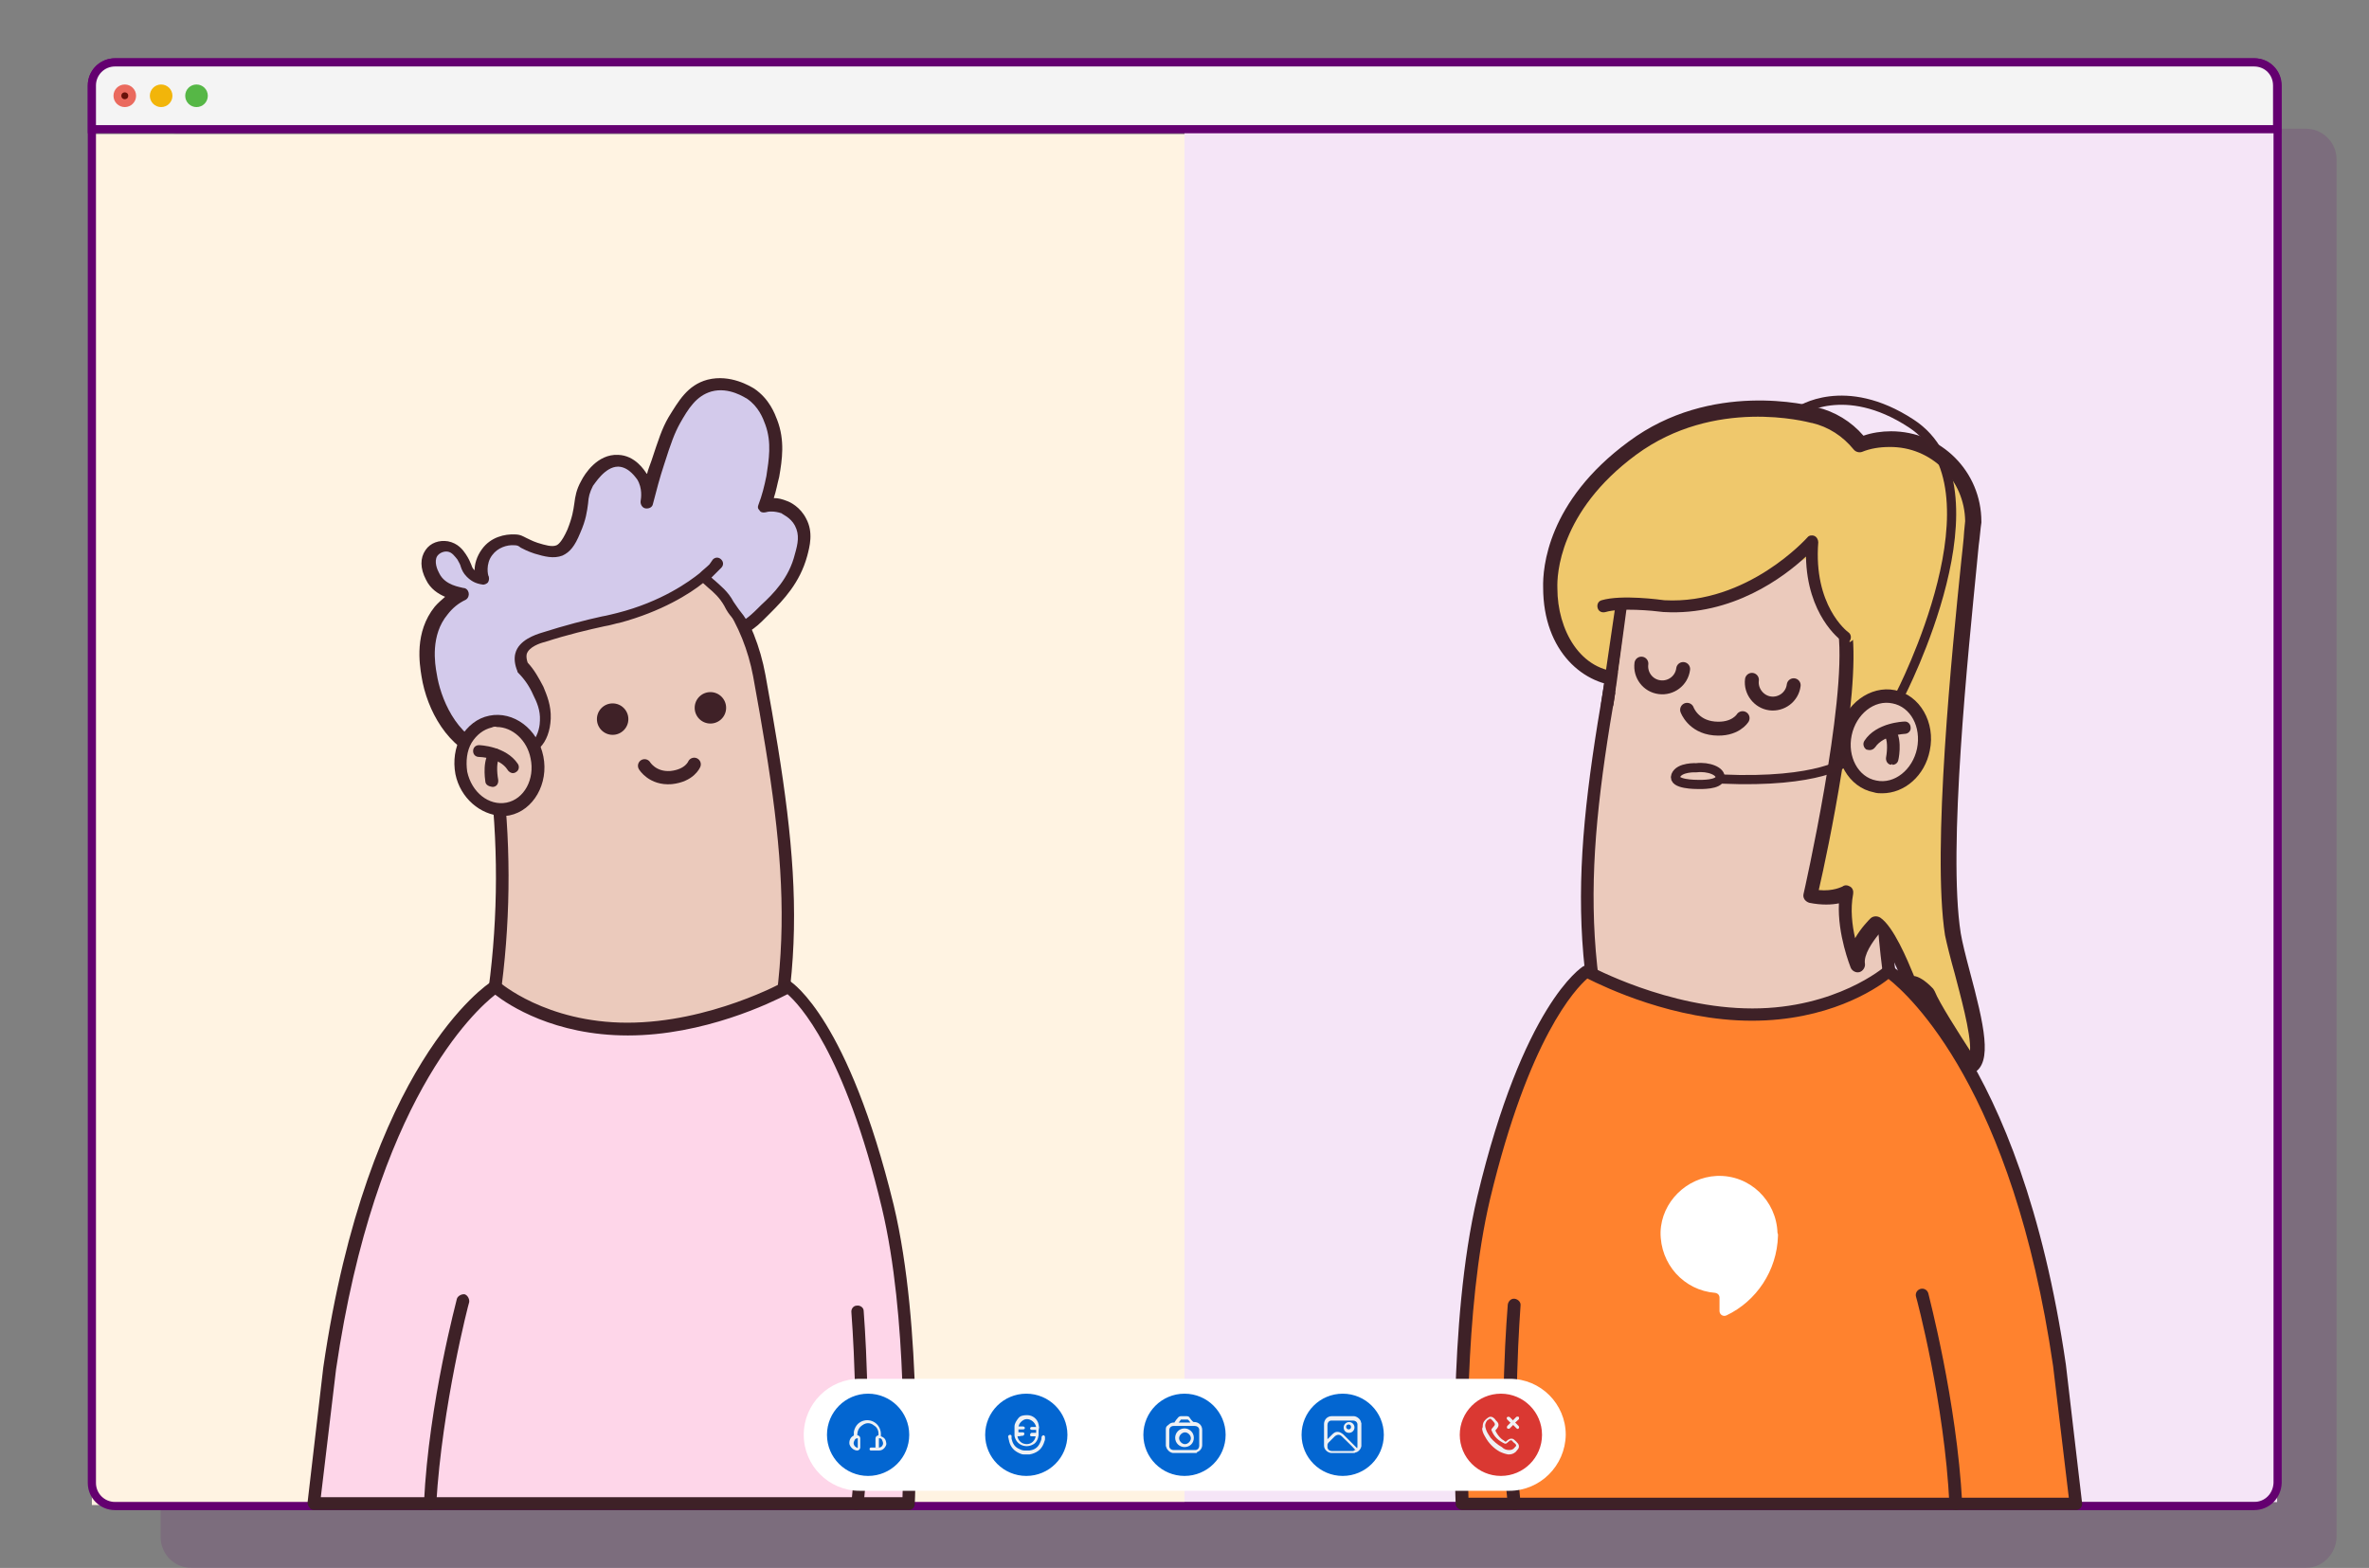 <?xml version="1.0" encoding="utf-8"?>
<!-- Generator: Adobe Illustrator 24.2.1, SVG Export Plug-In . SVG Version: 6.00 Build 0)  -->
<svg version="1.1" id="Layer_1" xmlns="http://www.w3.org/2000/svg" xmlns:xlink="http://www.w3.org/1999/xlink" x="0px" y="0px"
	 viewBox="0 0 482.2 319.2" style="enable-background:new 0 0 482.2 319.2;" xml:space="preserve">
<rect x="0" y="0" width="482.2" height="319.2" fill="#808080" stroke="none"/>
<style type="text/css">
	.st0{opacity:0.15;fill:#640070;}
	.st1{fill:#FFF3E2;}
	.st2{fill:#F5E5F7;}
	.st3{fill:none;}
	.st4{fill:none;stroke:#640070;stroke-width:1.665;stroke-miterlimit:10;}
	.st5{fill:#F4F4F4;stroke:#640070;stroke-width:1.665;stroke-miterlimit:10;}
	.st6{fill:#EA6A5E;}
	.st7{fill:#F2B50A;}
	.st8{fill:#56B746;}
	.st9{fill:#671109;}
	.st10{fill:#EBCABC;}
	.st11{fill:#3F2127;}
	.st12{fill:#FED6E9;}
	.st13{fill:#3E2127;}
	.st14{fill:#D4CFF3;}
	.st15{fill:#D3CAEB;}
	.st16{fill:#EBCBBD;}
	.st17{fill:none;stroke:#3F2127;stroke-width:2.694;stroke-linecap:round;stroke-linejoin:round;stroke-miterlimit:10;}
	.st18{fill:#FF822E;stroke:#FFFFFF;stroke-width:1.027;stroke-miterlimit:10;}
	.st19{fill:#EFC86C;}
	.st20{fill:none;stroke:#3F2127;stroke-width:2.829;stroke-linecap:round;stroke-linejoin:round;stroke-miterlimit:10;}
	.st21{fill:none;stroke:#3F2127;stroke-width:1.867;stroke-linecap:round;stroke-linejoin:round;stroke-miterlimit:10;}
	.st22{fill:#FFFFFF;}
	.st23{fill:#0366D1;stroke:#FFFFFF;stroke-width:0.656;stroke-miterlimit:10;}
	.st24{fill:#EFF1F4;}
	.st25{fill:#DA3832;stroke:#FFFFFF;stroke-width:0.656;stroke-miterlimit:10;}
</style>
<path class="st0" d="M469.3,319.2H39c-3.5,0-6.3-2.8-6.3-6.3V32.5c0-3.5,2.8-6.3,6.3-6.3h430.3c3.5,0,6.3,2.8,6.3,6.3v280.4
	C475.5,316.4,472.7,319.2,469.3,319.2z"/>
<rect x="18.7" y="27.3" class="st1" width="222.4" height="279.1"/>
<rect x="241.1" y="26.7" class="st2" width="222.4" height="279.1"/>
<path class="st3" d="M458.8,306.6H23.4c-2.6,0-4.7-2.1-4.7-4.7V17.4c0-2.6,2.1-4.7,4.7-4.7h435.5c2.6,0,4.7,2.1,4.7,4.7v284.5
	C463.5,304.5,461.5,306.6,458.8,306.6z"/>
<path class="st4" d="M458.8,306.6H23.4c-2.6,0-4.7-2.1-4.7-4.7V17.4c0-2.6,2.1-4.7,4.7-4.7h435.5c2.6,0,4.7,2.1,4.7,4.7v284.5
	C463.5,304.5,461.5,306.6,458.8,306.6z"/>
<path class="st5" d="M458.8,12.7H23.4c-2.6,0-4.7,2.1-4.7,4.7v8.9h444.8v-8.9C463.5,14.8,461.5,12.7,458.8,12.7z"/>
<g>
	<circle class="st6" cx="25.4" cy="19.5" r="2.3"/>
	<circle class="st7" cx="32.8" cy="19.5" r="2.3"/>
	<circle class="st8" cx="40" cy="19.5" r="2.3"/>
	<circle class="st9" cx="25.4" cy="19.5" r="0.7"/>
</g>
<g>
	<g>
		<g>
			<g>
				<path class="st10" d="M99.4,147.7c-2.6-15.2,4.6-31.5,19-37.2l0,0c14.3-5.8,32.4,6,36.2,27.1c7.3,39.6,9.6,62.2-4.2,100.4
					L92,237.4C102.3,208.5,104.8,177.5,99.4,147.7z"/>
			</g>
			<g>
				<path class="st11" d="M150.3,239.3l-58.4-0.7c-0.4,0-0.7-0.1-1-0.5c-0.2-0.2-0.2-0.7-0.1-1.1c10.2-28.5,12.8-59.3,7.4-89.1
					c-3-16.6,5.4-32.9,19.7-38.6c6.4-2.5,13.7-1.8,20.3,1.8c9,4.9,15.5,14.8,17.6,26.3c7.5,41.2,9.4,63.2-4.3,101.1
					C151.3,238.9,150.8,239.3,150.3,239.3L150.3,239.3z M118.8,111.7c-12.9,5.1-20.8,20.5-18.1,35.7c5.4,29.6,3,60.3-6.9,88.7
					l55.7,0.6c13.1-36.8,11.2-58.5,3.8-99c-2-10.7-8.1-20-16.4-24.5c-3.7-2.1-7.4-3.1-11.1-3.1C123.4,110.2,121.1,110.7,118.8,111.7
					z"/>
			</g>
		</g>
		<g>
			<path class="st12" d="M127.6,209.4c17.4,0,32.7-8.5,32.7-8.5s11.3,6.9,20.3,44.6c6,25.1,4.3,60.5,4.3,60.5H63.8l3.2-27.4
				c9.1-62,33.8-77.8,33.8-77.8S110.3,209.6,127.6,209.4z"/>
			<path class="st13" d="M63,306.9c-0.2-0.2-0.4-0.6-0.4-1l3.2-27.5c9-61.9,33.3-78,34.3-78.6c0.5-0.2,1.1-0.2,1.5,0.1
				c0.1,0.1,9.5,8.3,26.1,8.3c16.8,0,31.9-8.3,32-8.4c0.4-0.2,0.9-0.2,1.2,0c0.5,0.4,11.8,7.8,21,45.5c6,25.1,4.3,60.5,4.3,60.9
				c0,0.7-0.6,1.2-1.2,1.2H63.9C63.5,307.4,63.1,307.2,63,306.9z M179.5,245.9c-7.6-31.9-16.9-41.5-19.2-43.5
				c-3.3,1.7-17,8.4-32.5,8.4c-15,0-24.3-6.2-27-8.3c-4.1,3.2-24.4,21.6-32.4,76.3l-3.1,26h118.4
				C183.9,298.4,184.8,268.1,179.5,245.9z"/>
		</g>
		<g>
			<path class="st14" d="M87.5,306.2c1.1-20.6,6.7-41.3,6.7-41.3"/>
			<path class="st13" d="M87.5,307.4c-0.7-0.1-1.4-0.6-1.2-1.5c1-20.5,6.7-41.3,6.7-41.5c0.2-0.6,1-1,1.6-0.9c0.6,0.2,1,1,0.9,1.6
				c-0.1,0.2-5.5,21-6.7,41C88.8,306.9,88.2,307.4,87.5,307.4C87.5,307.4,87.4,307.4,87.5,307.4z"/>
		</g>
		<g>
			<path class="st14" d="M174.6,306.1c1.8-17,0-39.1,0-39.1"/>
			<path class="st13" d="M174.4,307.4c-0.7,0-1.2-0.6-1.1-1.4c1.8-16.6,0-38.6,0-38.8c-0.1-0.7,0.4-1.4,1.1-1.4
				c0.7-0.1,1.4,0.4,1.4,1.1c0,0.1,1.8,22.3,0,39.3c0,0.6-0.6,1.1-1.2,1.1C174.4,307.4,174.4,307.4,174.4,307.4z"/>
		</g>
		<g>
			<path class="st15" d="M98.9,153.1c-7.1-2.2-10.8-10.5-11.7-16c-0.4-2.2-1.4-8.4,2.5-13.1c1.4-1.7,3-2.7,4.1-3.3
				c-0.5,0-4.3-0.5-5.9-3.6c-0.2-0.4-1.6-3-0.2-4.7c0.7-1.1,2.1-1.6,3.3-1.4c1.4,0.2,2.2,1.4,2.7,2.1c1.1,1.5,0.9,2.3,1.8,3.3
				c0.9,0.9,1.8,1.1,2.6,1.2c-0.1-0.4-0.9-3.1,1-5.5c1.5-1.8,3.7-2.6,5.5-2.5c1.6,0.1,1.7,0.9,4.4,1.7c1.8,0.6,3.3,1.1,4.8,0.5
				c0.7-0.2,1.7-1,3-3.8c2.1-4.9,0.9-6.5,2.6-9.6c0.4-0.6,2.8-4.7,6.4-4.6c2.8,0.1,4.7,3,4.8,3.2c1.5,2.3,1,4.8,0.9,5.3
				c0.5-2,1.2-4.8,2.3-8.3c1.4-4.2,2.1-6.4,3.3-8.5c1.8-3.1,3.6-6,7.1-7c4.2-1.2,7.9,1.2,8.4,1.6c2.7,1.8,3.7,4.4,4.2,5.8
				c1.5,3.9,0.9,7.5,0.2,11c-0.4,2.5-1.1,4.6-1.6,5.9c0.6-0.1,2.2-0.4,4.1,0.4c0.2,0.1,2.2,0.9,3.3,3c1.2,2.3,0.6,4.8,0.1,6.8
				c-1.2,5.1-4.6,8.4-7.1,11c-2.2,2.2-2.6,2.7-4.3,3.8c-0.5-1.5-2.1-2.8-3.1-4.7c-1.5-2.7-3.8-4.1-5.2-5.5c1-1,1.8-1.8,2.8-2.8
				c-0.6,0.6-1.7,1.7-3.1,2.8c-1.4,1.1-7.1,5.7-17.3,8.4c-3.1,0.9-8.9,2.1-15.3,4.1c-1.4,0.4-3.9,1.2-4.6,3.3c-0.2,1,0,2.1,0.4,2.7
				c1.7,1.7,2.6,3.5,3.2,4.7c0.7,1.6,1.5,3.5,1.4,5.9c-0.1,0.7-0.2,3.5-2,5.2C105.8,155.1,99.6,153.4,98.9,153.1z"/>
			<path class="st13" d="M98.5,154.7c-7.3-2.2-11.6-10.1-12.7-17c-0.4-2.5-1.5-9,2.7-14.2c0.6-0.7,1.4-1.4,2.1-2
				c-1.4-0.6-3-1.6-3.9-3.5c-1.2-2.3-1.2-4.4-0.1-6c1-1.5,2.8-2.1,4.6-1.8c2,0.4,3,1.7,3.6,2.6c0.6,0.9,0.9,1.6,1.1,2.1
				s0.2,0.7,0.6,1.1l0.1,0.1c0-1.2,0.4-2.8,1.5-4.3c1.8-2.5,4.7-3.1,6.7-3c1.1,0,1.7,0.4,2.3,0.7c0.5,0.2,1.1,0.6,2.3,1
				c1.6,0.5,3,0.9,3.9,0.5c0.2-0.1,1-0.5,2.2-3.2c1-2.5,1.2-3.9,1.4-5.3c0.2-1.5,0.4-2.8,1.4-4.6c0.7-1.4,3.3-5.5,7.5-5.3
				c3.5,0.1,5.4,3.2,5.8,3.8c0.1,0,0.1,0.1,0.1,0.1c0.2-0.9,0.6-1.8,0.9-2.7c1.4-4.2,2.1-6.5,3.5-8.9c2-3.2,3.8-6.5,7.9-7.6
				c4.7-1.2,8.8,1.4,9.5,1.8c3.1,2.1,4.2,5.1,4.7,6.4c1.6,4.2,1,8.1,0.4,11.6c-0.4,1.5-0.6,2.8-1.1,4.3c0.9,0,1.7,0.2,2.7,0.6
				c0.6,0.2,2.7,1.2,3.9,3.6c1.5,2.8,0.7,5.7,0.2,7.6c-1.5,5.5-4.9,9-7.5,11.6l-0.6,0.6c-1.7,1.7-2.2,2.2-3.9,3.3
				c-0.4,0.2-0.7,0.2-1.1,0.1c-0.4-0.1-0.6-0.5-0.7-0.9c-0.2-0.6-0.7-1.4-1.4-2.1s-1.2-1.5-1.7-2.5c-0.9-1.6-2.1-2.7-3.3-3.7
				c-0.4-0.4-0.7-0.6-1-0.9c-2.6,2.1-8.4,5.8-17,8.1c-0.7,0.1-1.8,0.5-3.1,0.7c-3.2,0.7-7.5,1.7-12.1,3.2c-0.9,0.2-3.3,1-3.7,2.5
				c-0.1,0.5,0,1.1,0.2,1.7c1.4,1.5,2.3,3.2,3.2,4.9c0.7,1.7,1.6,3.8,1.5,6.5c-0.1,2.5-0.9,4.6-2.2,5.9l0,0
				c-1.7,1.8-4.2,2.3-6.4,2.3C101.1,155.1,99.3,154.6,98.5,154.7z M145.1,113.9c0.5-0.5,1.2-0.5,1.7,0s0.5,1.2,0,1.7
				c-0.2,0.2-0.6,0.6-1,1l-1,1c0.2,0.1,0.4,0.4,0.6,0.5c1.2,1.1,2.8,2.3,3.9,4.4c0.5,0.7,1,1.5,1.5,2.1c0.4,0.5,0.7,0.9,1,1.4
				c0.7-0.5,1.4-1.1,2.5-2.2l0.6-0.6c2.5-2.3,5.7-5.5,6.9-10.4c0.6-2.1,1-3.9,0-5.8c-0.9-1.7-2.6-2.3-2.7-2.5
				c-1.5-0.5-2.7-0.4-3.3-0.2c-0.5,0.1-1,0-1.2-0.4c-0.4-0.4-0.4-0.7-0.2-1.2c0.7-1.8,1.2-3.8,1.6-5.8c0.5-3.3,1.1-6.8-0.2-10.4
				c-0.5-1.4-1.4-3.7-3.7-5.3c-0.4-0.2-3.7-2.5-7.3-1.5c-3.1,0.9-4.7,3.5-6.4,6.5c-1.1,2-1.8,3.9-3.2,8.3c-0.9,2.7-1.6,5.4-2.3,8.1
				c-0.1,0.6-0.7,1-1.5,0.9c-0.7-0.1-1.1-0.9-1-1.5c0.1-0.6,0.4-2.6-0.7-4.4c-0.2-0.2-1.6-2.5-3.8-2.6h-0.1c-2.7,0-4.8,3.6-5.1,3.9
				c-0.7,1.4-0.9,2.2-1,3.6c-0.2,1.5-0.4,3.3-1.6,6c-1.1,2.7-2.1,3.9-3.6,4.6c-1.8,0.7-3.7,0.2-5.7-0.4c-1.5-0.5-2.2-0.9-2.8-1.2
				c-0.5-0.4-0.7-0.5-1.4-0.5c-1.4-0.1-3.3,0.5-4.4,2c-1.4,1.8-0.9,4.2-0.7,4.4c0.1,0.5,0,0.9-0.2,1.2c-0.2,0.2-0.7,0.5-1.1,0.4
				c-1.4-0.2-2.3-0.7-3.2-1.6c-0.7-0.7-1-1.4-1.2-2c-0.1-0.5-0.4-0.9-0.7-1.5c-0.5-0.6-1.1-1.5-2-1.6c-0.7-0.1-1.6,0.2-2.1,0.9
				c-0.7,1.1,0,2.8,0.4,3.5c1.2,2.5,4.3,2.8,4.9,3c0.6,0,1,0.5,1.1,1c0.1,0.5-0.1,1.1-0.6,1.4c-1.5,0.7-2.7,1.7-3.7,3
				c-3.5,4.2-2.6,10-2.2,12.1c0.7,4.6,3.8,12.8,10.8,14.9c0.2,0.1,6,1.7,8.6-1l0,0c1.4-1.5,1.6-3.7,1.6-4.4c0.1-2.1-0.6-3.7-1.4-5.3
				c-0.7-1.6-1.7-3.1-3-4.4c-0.1-0.1-0.2-0.2-0.2-0.4c-0.5-1.2-0.7-2.5-0.4-3.6c0.7-2.7,4.1-3.8,5.4-4.2c4.7-1.5,9-2.6,12.2-3.3
				c1.2-0.2,2.2-0.5,3.1-0.7c9.1-2.3,14.8-6.5,16.8-8.1c0.6-0.6,1.4-1.2,2-1.8L145.1,113.9z"/>
		</g>
		<g>
			<g>
				
					<ellipse transform="matrix(0.979 -0.202 0.202 0.979 -29.393 23.771)" class="st16" cx="101.6" cy="155.7" rx="7.9" ry="9"/>
				<path class="st13" d="M92.7,157.6L92.7,157.6c-0.5-2.7-0.1-5.4,1.1-7.6c1.4-2.2,3.3-3.8,5.8-4.3c4.9-1,9.9,2.7,11,8.3
					c1.1,5.5-2,11-6.9,12c-0.5,0.1-1.1,0.1-1.6,0.1C97.8,165.9,93.7,162.5,92.7,157.6z M100.1,148.1c-1.7,0.4-3.1,1.5-4.1,3.1
					c-1,1.7-1.2,3.8-0.9,5.9c0.9,4.2,4.4,7,8,6.3c3.6-0.7,5.8-4.8,4.9-9c-0.7-3.7-3.7-6.4-6.9-6.4
					C100.9,147.9,100.5,147.9,100.1,148.1z M94,157.3L94,157.3L94,157.3z"/>
			</g>
			<g>
				<path class="st13" d="M103.3,156.7c-1.6-2.5-5.7-2.6-5.8-2.6c-0.7,0-1.2-0.5-1.2-1.2c0-0.7,0.5-1.2,1.2-1.2
					c0.2,0,5.5,0.2,7.9,3.8c0.4,0.6,0.2,1.4-0.4,1.7c-0.1,0.1-0.4,0.2-0.6,0.2C104.1,157.4,103.6,157.2,103.3,156.7z"/>
			</g>
			<g>
				<path class="st13" d="M98.8,159.2c-0.1-0.7-0.7-4.9,1.2-6.5c0.5-0.5,1.2-0.4,1.7,0.1c0.5,0.5,0.4,1.2-0.1,1.7
					c-0.5,0.5-0.5,2.6-0.2,4.2c0.1,0.7-0.2,1.4-1,1.5c-0.1,0-0.1,0-0.2,0C99.5,160.1,98.9,159.8,98.8,159.2z"/>
			</g>
		</g>
	</g>
	<path class="st17" d="M131.2,155.9c0,0,1.6,2.7,5.4,2.4c3.8-0.4,4.7-2.7,4.7-2.7"/>
	<circle class="st11" cx="124.7" cy="146.4" r="3.2"/>
	<circle class="st11" cx="144.6" cy="144.1" r="3.2"/>
</g>
<g>
	<g>
		<g>
			<g>
				<g>
					<g>
						<path class="st10" d="M385.9,142.6c2.8-15.6-4.6-32.6-19.5-38.4l0,0c-14.8-5.9-33.5,6.4-37.4,28c-7.4,40.9-9.8,64.2,4.4,103.6
							l60.2-0.6C382.8,205.5,380.3,173.5,385.9,142.6z"/>
					</g>
					<g>
						<path class="st11" d="M332.2,236.3c-14.1-39-12.1-61.7-4.4-104.2c2.2-11.8,8.9-22,18.2-27.1c6.9-3.8,14.4-4.5,20.9-1.8
							c14.8,5.9,23.3,22.6,20.3,39.8c-5.6,30.7-3,62.5,7.6,91.9c0.1,0.4,0,0.9-0.2,1.2c-0.2,0.3-0.6,0.5-1,0.5l-60.3,0.6l0,0
							C332.8,237.2,332.3,236.8,332.2,236.3z M384.6,142.5c2.8-15.8-5.2-31.6-18.7-37c-5.9-2.4-12.5-1.7-18.7,1.7
							c-8.6,4.7-14.9,14.2-16.9,25.3c-7.6,41.7-9.5,64.1,4,102.1l57.5-0.6C381.5,204.6,379,173,384.6,142.5z"/>
					</g>
				</g>
				<g>
					<path class="st18" d="M356.7,206.5c-17.9,0-33.7-8.8-33.7-8.8s-11.7,7.2-21.1,46c-6.3,26-4.4,62.4-4.4,62.4h125l-3.3-28.2
						c-9.3-64-34.8-80.2-34.8-80.2S374.6,206.5,356.7,206.5z"/>
					<path class="st13" d="M296.3,306.3c0-0.3-1.7-36.9,4.4-62.7c9.3-39,21.1-46.6,21.6-46.9c0.4-0.2,0.9-0.2,1.3,0
						c0.2,0,15.8,8.6,33.1,8.6c17,0,26.8-8.4,26.9-8.5c0.4-0.4,1-0.4,1.5-0.1c1.1,0.6,26.1,17.3,35.4,81.1l3.3,28.2
						c0.1,0.4-0.1,0.7-0.3,1c-0.2,0.2-0.5,0.4-0.9,0.4H297.7C297,307.4,296.4,306.9,296.3,306.3z M417.9,278.1
						c-8.2-56.4-29.3-75.5-33.5-78.8c-2.8,2.2-12.4,8.5-27.8,8.5c-15.9,0-30.1-6.9-33.5-8.6c-2.4,2.1-11.9,12-19.8,44.9
						c-5.4,22.8-4.6,54.2-4.4,60.8h122.2L417.9,278.1z"/>
				</g>
				<g>
					<path class="st14" d="M398.2,306.1c-1.1-21.1-6.9-42.5-6.9-42.5"/>
					<path class="st13" d="M396.8,306.3c-1-20.7-6.7-42.1-6.8-42.3c-0.2-0.7,0.2-1.4,0.9-1.6c0.7-0.2,1.4,0.2,1.6,0.9
						c0,0.2,5.8,21.8,6.9,42.8c0,0.7-0.5,1.3-1.3,1.3c0.1,0,0.1,0,0,0C397.5,307.4,396.9,306.9,396.8,306.3z"/>
				</g>
				<g>
					<path class="st14" d="M308.4,306.2c-2-17.6,0-40.4,0-40.4"/>
					<path class="st13" d="M306.9,306.2c-2-17.5,0-40.4,0-40.6c0.1-0.7,0.7-1.3,1.4-1.2s1.3,0.7,1.2,1.4c0,0.3-1.8,22.9,0,40.2
						c0.1,0.7-0.4,1.3-1.1,1.4h-0.1C307.8,307.4,307.1,306.9,306.9,306.2z"/>
				</g>
				<g>
					<g>
						<path class="st19" d="M401,109.5c0.3-2.3,0.4-3.5,0.4-3.5c0-9.2-7.5-16.8-16.8-16.8c-2.2,0-4.2,0.4-6.2,1.1
							c-2.4-3-5.6-5.1-9.4-6.1l0,0c-0.3-0.1-20.3-5.6-37.1,6.7c-17.7,13.1-16.6,27.9-16.6,28.5c0,9.3,5.5,18.6,14.9,18.6
							c7.9,0,14.5-5.4,16.3-12.8l8.1-6.7l7.2-5.6l7.5-5.5c1.3-0.1,3.6,7.6,4.8,7.2l-1.2,6.9l2.4,7.1c2,14.6-7.1,53.8-7.1,53.8
							c4.7,1,7.5-0.7,7.5-0.7c-1.3,7,2,14.9,2,14.9c-0.6-3.6,4.2-8.4,4.2-8.4c3,2.1,6.9,12.8,6.9,12.8c0-2.3,3.6,1.4,3.6,1.4
							c1.4,3.4,8.7,14.6,8.7,14.6c4.2-2.5-2.6-20.1-3.6-26.8C394.4,171.2,399.9,123,401,109.5z"/>
						<path class="st13" d="M400.1,217.7c-0.3-0.5-7-10.8-8.7-14.6c-0.4-0.4-0.9-0.8-1.3-1.1c-0.1,0.1-0.4,0.3-0.6,0.3
							c-0.7,0.1-1.4-0.3-1.7-1c-1.3-3.6-3.7-8.8-5.4-11.1c-1.3,1.6-3.1,4.2-2.8,6c0.1,0.7-0.4,1.5-1.1,1.7c-0.7,0.2-1.5-0.2-1.8-0.9
							c-0.1-0.3-2.7-6.7-2.4-13.1c-1.4,0.3-3.5,0.4-6-0.1c-0.4-0.1-0.8-0.4-1-0.7c-0.2-0.3-0.3-0.7-0.2-1.1
							c0.1-0.4,8.8-38.9,7.1-53.1l-2.3-7c-0.1-0.2-0.1-0.5-0.1-0.7l1-5.9c-0.7-0.7-1.3-2.1-2.1-3.6c-0.3-0.6-0.7-1.6-1.1-2.3
							l-6.4,4.8l-7.2,5.6l-7.7,6.4c-2.3,7.9-9.4,13.5-17.8,13.5c-8,0-16.4-7-16.4-20.1c-0.1-3.9,0.8-17.5,17.4-29.7
							c16.8-12.5,36.8-7.4,38.3-7l0,0c3.7,0.9,7,2.9,9.5,5.8c1.7-0.6,3.7-0.9,5.6-0.9c10.2,0,18.4,8.2,18.4,18.4c0,0.1,0,0.1,0,0.2
							c0,0-0.2,1.3-0.4,3.5c-0.2,1.3-0.3,3-0.5,4.8c-1.7,17.5-6,58.3-3.3,75.3l0,0c0.3,1.8,1,4.6,1.8,7.6c3,11.2,4.7,18.7,0.9,20.8
							c-0.3,0.1-0.5,0.2-0.8,0.2C400.5,218.5,400,218.3,400.1,217.7z M384.6,91c-2,0-3.9,0.3-5.6,1c-0.6,0.2-1.3,0-1.7-0.5
							c-2.2-2.7-5.1-4.6-8.5-5.4h-0.1c-0.8-0.2-19.7-5.3-35.7,6.5c-15.7,11.6-16.1,24.6-16,27.1v0.1c0,8.3,4.6,17,13.2,17
							c7.1,0,13.1-4.7,14.9-11.6c0.1-0.3,0.3-0.6,0.5-0.8l8.1-6.8l7.2-5.8l7.5-5.5c0.3-0.2,0.5-0.3,0.8-0.3c1.7-0.2,2.7,1.6,4,4.5
							c0.4,0.8,1,2.2,1.4,2.7c0.2,0.1,0.4,0.2,0.6,0.3c0.4,0.3,0.6,0.9,0.5,1.4l-1.1,6.6l2.3,6.7c0.1,0.1,0.1,0.2,0.1,0.3
							c1.7,13-5,45-6.8,52.7c3,0.3,4.7-0.7,4.8-0.7c0.5-0.4,1.1-0.3,1.6,0c0.5,0.3,0.7,0.9,0.6,1.5c-0.6,3.1-0.2,6.4,0.4,9
							c1.2-2.1,2.8-3.7,3.1-4c0.5-0.5,1.3-0.6,2-0.2c2.7,1.8,5.5,8.5,6.9,11.9c0.8,0.1,2.1,0.7,3.9,2.6c0.1,0.2,0.2,0.3,0.3,0.5
							c0.9,2.3,5,8.7,7.2,12.1c0.2-3.6-2.1-11.7-3.1-15.6c-0.9-3.2-1.6-6-2-7.9l0,0c-2.7-17.4,1.5-58.5,3.3-76.1
							c0.2-2,0.4-3.5,0.5-4.8c0.1-1.8,0.3-3.1,0.3-3.4C399.9,97.7,393.1,90.9,384.6,91z M397.4,190.2L397.4,190.2L397.4,190.2z"/>
					</g>
					<g>
						<polygon class="st19" points="345.3,115.6 352,109 359.1,105.3 373.9,102.5 385.7,112.6 386,120.1 380.5,127.8 376.6,130.7 
							374.5,129.7 372.6,127 370.6,123.7 369.2,119.1 369,110.2 367.8,113.7 363.1,115.5 359.9,117.7 356.2,119.9 351,121.7 
							348.1,122.6 345.3,122.2 						"/>
					</g>
					<g>
						<path class="st11" d="M327.1,144.6c-0.8-0.1-1.3-0.7-1.2-1.4l2.9-19.8c0.1-0.7,0.7-1.2,1.4-1.1c0.7,0.1,1.2,0.7,1.1,1.4
							l-2.9,19.8C328.3,144,327.7,144.6,327.1,144.6C327,144.6,327,144.6,327.1,144.6z"/>
					</g>
					<g>
						<polygon class="st10" points="357.5,123.9 352.5,121.1 341.3,123.5 331.2,123 328.8,140.9 330.3,143.1 335.4,148.2 
							344.9,140.8 358.8,125.6 						"/>
					</g>
					<g>
						<path class="st11" d="M374.8,130.4c-0.3-0.2-7-5.2-7.2-17.1c-4.5,4.2-15,12.1-28.9,11.3h-0.1c-2.3-0.3-8.7-0.9-11.8,0
							c-0.7,0.2-1.4-0.1-1.6-0.8c-0.2-0.7,0.1-1.4,0.8-1.6c4.1-1.2,12-0.1,12.8,0c16.9,0.9,29-12.7,29.1-12.8
							c0.3-0.4,0.9-0.5,1.4-0.3c0.5,0.2,0.8,0.8,0.8,1.3c-1,12.8,5.8,18.1,6.1,18.3c0.6,0.4,0.7,1.2,0.3,1.8c-0.2,0.3-0.6,0.5-1,0.5
							C375.2,130.9,375,130.8,374.8,130.4z"/>
					</g>
				</g>
				<g>
					<g>
						
							<ellipse transform="matrix(0.202 -0.979 0.979 0.202 158.145 495.997)" class="st16" cx="383.5" cy="150.9" rx="9.3" ry="8.1"/>
						<path class="st13" d="M381.4,161.3c-5.1-1-8.3-6.6-7.1-12.3s6.4-9.5,11.4-8.5c5.1,1,8.3,6.6,7.1,12.3l0,0
							c-1,5.1-5.1,8.7-9.7,8.7C382.6,161.5,382,161.5,381.4,161.3z M390.2,152.4c0.9-4.4-1.3-8.5-5-9.2c-3.7-0.8-7.4,2.2-8.3,6.5
							c-0.9,4.3,1.3,8.5,5,9.2C385.6,159.7,389.3,156.7,390.2,152.4L390.2,152.4z"/>
					</g>
					<g>
						<path class="st13" d="M379.9,152.6c-0.6-0.4-0.8-1.2-0.4-1.8c2.4-3.7,7.9-3.9,8.1-3.9c0.7-0.1,1.3,0.5,1.3,1.2
							c0.1,0.7-0.5,1.3-1.2,1.3c0,0-4.3,0.2-6,2.7c-0.3,0.4-0.7,0.6-1.1,0.6C380.5,152.7,380.3,152.7,379.9,152.6z"/>
					</g>
					<g>
						<path class="st13" d="M384.9,155.7c-0.7-0.1-1.1-0.8-1-1.5c0.3-1.6,0.3-3.8-0.3-4.3c-0.6-0.5-0.6-1.3-0.2-1.8
							c0.5-0.6,1.3-0.6,1.8-0.2c2.1,1.6,1.4,6,1.2,6.8c-0.1,0.6-0.6,1-1.2,1C385.1,155.5,385.1,155.5,384.9,155.7z"/>
					</g>
				</g>
			</g>
			<g>
				<path class="st20" d="M342.6,136.2c-0.3,2.4-2.5,4-4.8,3.7c-2.4-0.3-4-2.5-3.7-4.8"/>
				<path class="st20" d="M365.1,139.5c-0.3,2.4-2.5,4-4.8,3.7s-4-2.5-3.7-4.8"/>
				<path class="st20" d="M343.4,144.5c0,0,1.2,3.4,5.5,3.8s5.8-2.1,5.8-2.1"/>
			</g>
		</g>
		<g>
			<path class="st21" d="M376,154.9c0,0-5.5,4.6-25.6,3.7"/>
			<path class="st21" d="M345.3,156.3c0,0-3.5-0.2-4.2,1.6c-0.7,1.8,4.1,1.8,4.6,1.8c0.6,0,4.1,0.1,4.4-1.3
				C350.4,157,347.7,156,345.3,156.3z"/>
			<path class="st21" d="M386.7,141.6c0,0,22.1-42.5,2.3-55.4c-13.6-8.9-22.8-2.5-22.8-2.5"/>
		</g>
	</g>
	<g>
		<path class="st22" d="M361.9,251.3c0,0.2,0,0.2,0,0.3c-0.2,7.1-4.4,13.3-10.5,16.2c-0.7,0.3-1.4-0.2-1.4-0.9v-2.7
			c0-0.5-0.3-0.9-0.9-1c-6.3-0.5-11.2-5.8-11.1-12.4c0.2-6.1,5.3-11.1,11.4-11.4c6.8-0.3,12.2,5.1,12.4,11.6
			C361.9,251.2,361.9,251.3,361.9,251.3z"/>
	</g>
</g>
<g>
	<path class="st22" d="M307.2,303.5H175c-6.3,0-11.4-5.1-11.4-11.4l0,0c0-6.3,5.1-11.4,11.4-11.4h132.3c6.3,0,11.4,5.1,11.4,11.4
		l0,0C318.6,298.4,313.5,303.5,307.2,303.5z"/>
	<g>
		<g>
			<circle class="st23" cx="273.3" cy="292.1" r="8.7"/>
			<g>
				<path class="st24" d="M275.6,295.8c-1.6,0-3.1,0-4.6,0c0,0,0,0-0.1,0c-0.7-0.1-1.4-0.7-1.4-1.5c0-1.5,0-2.9,0-4.4
					c0-0.8,0.6-1.6,1.6-1.6c1.5,0,2.9,0,4.4,0c0.6,0,1.3,0.5,1.5,1.1c0,0.1,0,0.2,0.1,0.3c0,1.6,0,3.1,0,4.6c0,0,0,0,0,0.1
					c-0.1,0.6-0.6,1.2-1.2,1.3C275.8,295.8,275.7,295.8,275.6,295.8z M270.2,293C270.2,292.9,270.2,292.9,270.2,293
					c0.4-0.4,0.7-0.7,1-1c0.3-0.3,0.6-0.5,1-0.5c0.5,0,0.8,0.2,1.2,0.5c0.9,0.9,1.9,1.9,2.8,2.8v0.1c0.1-0.2,0.1-0.3,0.1-0.5
					c0-1.4,0-2.9,0-4.3c0-0.1,0-0.1,0-0.2c-0.1-0.5-0.5-0.7-0.9-0.7c-1.4,0-2.9,0-4.3,0c-0.1,0-0.1,0-0.2,0
					c-0.5,0.1-0.7,0.5-0.7,0.9C270.2,290.9,270.2,292,270.2,293C270.2,292.9,270.2,292.9,270.2,293z M275.9,295.2
					C275.9,295.2,275.9,295.1,275.9,295.2C275.8,295.1,275.8,295.1,275.9,295.2c-0.9-1-1.9-1.9-2.8-2.8c-0.4-0.4-0.9-0.4-1.4,0
					c-0.5,0.5-0.8,0.8-1.3,1.3c-0.1,0.1-0.2,0.3-0.2,0.5c0,0.2,0,0.3,0,0.5c0.1,0.5,0.5,0.7,0.9,0.7c1.4,0,2.9,0,4.3,0h0.1
					C275.6,295.2,275.8,295.2,275.9,295.2z"/>
				<path class="st24" d="M273.5,290.6c0-0.6,0.5-1.1,1.1-1.1c0.6,0,1.1,0.5,1.1,1.1c0,0.6-0.5,1.1-1.1,1.1
					C273.9,291.7,273.5,291.2,273.5,290.6z M274.5,291c0.3,0,0.5-0.2,0.5-0.5c0-0.3-0.2-0.5-0.5-0.5s-0.5,0.2-0.5,0.5
					C274,290.8,274.3,291,274.5,291z"/>
			</g>
		</g>
		<g>
			<circle class="st23" cx="176.7" cy="292.1" r="8.7"/>
			<g>
				<path class="st24" d="M180.4,293.8c0,0.1,0,0.2,0,0.3c-0.2,0.6-0.7,1.2-1.5,1.2c-0.6,0-1,0-1.6,0c-0.2,0-0.3-0.1-0.3-0.3
					c0-0.2,0.1-0.3,0.3-0.3c0.3,0,0.6,0,0.8,0h0.1v-0.1c0-0.6,0-1.1,0-1.7c0-0.4,0.2-0.6,0.6-0.7c0.1-0.8-0.2-1.6-0.9-2
					c-0.7-0.6-1.6-0.6-2.3-0.1c-0.8,0.5-1.1,1.2-1.1,2.1h0.1c0.3,0.1,0.5,0.3,0.5,0.6c0,0.6,0,1.3,0,1.9c0,0.3-0.3,0.6-0.6,0.6
					c-0.7,0-1.4-0.6-1.6-1.3c-0.1-0.7,0.2-1.4,0.8-1.7l0.1-0.1c0-0.3,0-0.5,0-0.7c0.1-0.6,0.4-1.2,0.8-1.6c1.5-1.4,3.8-0.8,4.5,1
					c0.1,0.3,0.2,0.6,0.2,1c0,0.1,0,0.3,0,0.4v0.1C180.1,292.7,180.3,293.1,180.4,293.8L180.4,293.8
					C180.4,293.6,180.4,293.7,180.4,293.8z M174.6,292.8c-0.4,0-0.6,0.2-0.7,0.5c-0.2,0.4-0.2,0.6,0,1c0.2,0.3,0.5,0.4,0.7,0.5
					C174.6,294,174.6,293.3,174.6,292.8z M178.9,292.8c0,0.6,0,1.2,0,1.9c0.3,0,0.6-0.2,0.7-0.4c0.2-0.3,0.2-0.6,0-1
					C179.5,292.9,179.3,292.8,178.9,292.8z"/>
			</g>
		</g>
		<g>
			<circle class="st23" cx="208.9" cy="292.1" r="8.7"/>
			<g>
				<path class="st24" d="M205.2,292.4L205.2,292.4c0.1-0.2,0.2-0.3,0.4-0.3c0.2,0,0.3,0.1,0.3,0.3c0,0.2,0,0.3,0,0.5
					c0.2,0.9,0.6,1.7,1.6,2.1c0.4,0.2,0.7,0.3,1.1,0.3c0.3,0,0.6,0,0.9,0c1-0.1,1.8-0.6,2.2-1.6c0.2-0.4,0.3-0.7,0.3-1.1
					c0-0.2,0.2-0.4,0.4-0.4c0.2,0,0.2,0.1,0.3,0.3c0,0.1,0,0.2,0,0.3c0,0,0,0,0,0.1c0,0.2,0,0.3-0.1,0.5c-0.4,1.4-1.2,2.2-2.6,2.6
					c-0.2,0-0.3,0.1-0.5,0.1c-0.4,0-0.7,0-1,0c0,0,0,0-0.1,0c-0.3,0-0.6-0.1-0.8-0.2c-1.2-0.5-1.9-1.3-2.2-2.5
					c0-0.2-0.1-0.3-0.1-0.5C205.2,292.6,205.2,292.5,205.2,292.4z"/>
				<path class="st24" d="M211.4,291.5c0,0.3,0,0.6,0,0.7c-0.1,0.8-0.5,1.6-1.2,1.9c-1.5,0.8-3.4,0-3.7-1.8c0-0.1,0-0.2,0-0.4
					c0-0.5,0-1,0-1.5c0-0.6,0.4-1.2,0.8-1.7s1-0.6,1.8-0.6c1.1,0,2.1,0.8,2.3,1.9c0,0.2,0.1,0.4,0.1,0.6
					C211.4,291.1,211.4,291.3,211.4,291.5L211.4,291.5z M207.1,292.4c0.1,0.8,0.8,1.6,1.9,1.6c1,0,1.7-0.8,1.8-1.6h-0.1
					c-0.3,0-0.6,0-0.7,0h-0.1c-0.2,0-0.3-0.2-0.2-0.4c0-0.2,0.2-0.3,0.3-0.3c0.3,0,0.6,0,0.8,0h0.1c0-0.2,0-0.4,0-0.6h-0.1
					c-0.3,0-0.6,0-0.8,0c-0.1,0-0.3-0.1-0.3-0.2c-0.1-0.2,0.1-0.4,0.3-0.4c0.3,0,0.6,0,0.8,0h0.1c-0.2-0.9-1-1.6-1.9-1.6
					c-0.5,0-0.9,0.3-1.2,0.6c-0.3,0.3-0.4,0.6-0.5,0.9h0.1c0.3,0,0.6,0,0.8,0c0.2,0,0.4,0.1,0.4,0.3s-0.1,0.3-0.4,0.3
					c-0.3,0-0.6,0-0.8,0h-0.1c0,0.2,0,0.4,0,0.6h0.1c0.3,0,0.6,0,0.8,0c0.2,0,0.3,0.1,0.3,0.3c0,0.2-0.1,0.3-0.3,0.4H208
					C207.6,292.4,207.4,292.4,207.1,292.4z"/>
			</g>
		</g>
		<g>
			<circle class="st25" cx="305.5" cy="292.1" r="8.7"/>
			<g>
				<path class="st24" d="M301.8,290.5c0-0.6,0.1-1,0.5-1.4c0.2-0.2,0.4-0.4,0.6-0.5c0.4-0.3,0.9-0.2,1.3,0.2
					c0.2,0.3,0.4,0.5,0.6,0.7c0.3,0.4,0.3,0.8,0,1.2c-0.1,0.2-0.3,0.3-0.4,0.5v0.1c0.3,0.6,0.7,1.2,1.3,1.7c0.3,0.2,0.5,0.3,0.7,0.5
					h0.1c0.2-0.1,0.3-0.3,0.5-0.4c0.4-0.3,0.9-0.3,1.2,0c0.2,0.2,0.5,0.4,0.6,0.6c0.4,0.3,0.5,0.9,0.2,1.3c-0.2,0.2-0.3,0.4-0.5,0.6
					c-0.5,0.4-0.9,0.5-1.5,0.5c-0.6-0.1-1.2-0.3-1.8-0.6c-1.2-0.7-2.2-1.7-2.9-3c-0.3-0.5-0.5-0.9-0.6-1.5c0-0.1,0-0.1,0-0.2
					C301.8,290.6,301.8,290.5,301.8,290.5z M307.2,295.2c0.4,0,0.8-0.1,1.1-0.5c0.1-0.1,0.1-0.2,0.2-0.2c0.2-0.2,0.1-0.4-0.1-0.6
					c-0.3-0.2-0.5-0.4-0.6-0.6c-0.2-0.1-0.4-0.1-0.5,0c-0.2,0.2-0.5,0.4-0.6,0.5c-0.1,0.1-0.2,0.1-0.4,0.1c-1.3-0.6-2.2-1.4-2.7-2.7
					c-0.1-0.1,0-0.3,0.1-0.4c0.2-0.2,0.4-0.5,0.5-0.6c0.1-0.1,0.1-0.3,0-0.5c-0.2-0.3-0.4-0.5-0.6-0.7c-0.1-0.2-0.4-0.2-0.5-0.1
					c-0.1,0.1-0.2,0.2-0.3,0.2c-0.1,0.1-0.2,0.2-0.3,0.4c-0.1,0.2-0.2,0.5-0.2,0.6c0,0.4,0.1,0.7,0.2,1c0.2,0.6,0.6,1.1,0.9,1.6
					c0.6,0.7,1.4,1.4,2.3,1.9C306.2,295.1,306.7,295.2,307.2,295.2z"/>
				<path class="st24" d="M308.4,289.6c0.3,0.3,0.5,0.5,0.7,0.7c0.2,0.2,0.1,0.5-0.1,0.6c-0.1,0-0.2,0-0.3-0.1
					c-0.2-0.2-0.5-0.5-0.6-0.6c0,0,0,0-0.1-0.1c-0.1,0.1-0.2,0.2-0.2,0.2c-0.2,0.2-0.3,0.3-0.5,0.5c-0.1,0.1-0.3,0.1-0.5,0
					c-0.1-0.1-0.1-0.3,0-0.5c0.2-0.2,0.5-0.5,0.6-0.6c0,0,0,0,0.1-0.1h-0.1c-0.2-0.2-0.5-0.5-0.6-0.6c-0.1-0.1-0.2-0.4,0-0.5
					c0.1-0.1,0.3-0.1,0.5,0c0.2,0.2,0.5,0.5,0.7,0.7v-0.1c0.2-0.2,0.5-0.5,0.6-0.6c0.1-0.1,0.2-0.1,0.4-0.1c0.1,0,0.2,0.1,0.2,0.3
					c0,0.1,0,0.2-0.1,0.3C308.8,289.2,308.6,289.5,308.4,289.6L308.4,289.6z"/>
			</g>
		</g>
		<g>
			<circle class="st23" cx="241.1" cy="292.1" r="8.7"/>
			<g>
				<path class="st24" d="M243.4,295.8c-1.6,0-3.1,0-4.6,0c0,0,0,0-0.1,0c-0.6-0.1-1.1-0.6-1.3-1.1c0-0.1,0-0.2-0.1-0.3
					c0-1.1,0-2.2,0-3.4c0,0,0,0,0-0.1c0-0.4,0.2-0.6,0.5-0.8c0.4-0.4,0.7-0.5,1.2-0.5c0.1,0,0.1,0,0.1-0.1c0.2-0.3,0.4-0.6,0.6-0.8
					c0.2-0.3,0.5-0.4,0.7-0.4c0.4,0,0.7,0,1.1,0c0.3,0,0.6,0.1,0.7,0.4c0.2,0.3,0.4,0.5,0.6,0.7c0.1,0.1,0.1,0.1,0.3,0.1
					c0.8,0,1.6,0.6,1.6,1.6c0,1,0,2,0,3.1c0,0.6-0.4,1.2-1,1.4C243.6,295.8,243.6,295.8,243.4,295.8z M241.1,295.2
					c0.7,0,1.4,0,2.1,0c0.1,0,0.1,0,0.2,0c0.5-0.1,0.7-0.5,0.7-0.9c0-1,0-2,0-3.1c0-0.1,0-0.1,0-0.2c-0.1-0.5-0.5-0.7-0.9-0.7
					c-1.4,0-2.9,0-4.3,0c-0.6,0-0.9,0.4-0.9,0.9c0,1,0,2,0,3.1c0,0.1,0,0.1,0,0.2c0.1,0.5,0.5,0.7,0.9,0.7
					C239.7,295.2,240.4,295.2,241.1,295.2z M239.9,289.6c0.8,0,1.7,0,2.4,0c-0.1-0.2-0.3-0.4-0.4-0.5c-0.1-0.1-0.1-0.1-0.2-0.1
					c-0.4,0-0.8,0-1.2,0c-0.1,0-0.2,0-0.2,0.1C240.1,289.4,240,289.5,239.9,289.6z"/>
				<path class="st24" d="M241.1,294.6c-1,0-1.9-0.8-1.9-1.9c0-1,0.8-1.9,1.9-1.9c1,0,1.9,0.8,1.9,1.9
					C243,293.8,242.2,294.6,241.1,294.6z M242.4,292.8c0-0.6-0.6-1.2-1.2-1.2c-0.6,0-1.2,0.6-1.2,1.2c0,0.6,0.6,1.2,1.2,1.2
					C241.8,294,242.4,293.4,242.4,292.8z"/>
			</g>
		</g>
	</g>
</g>
</svg>

